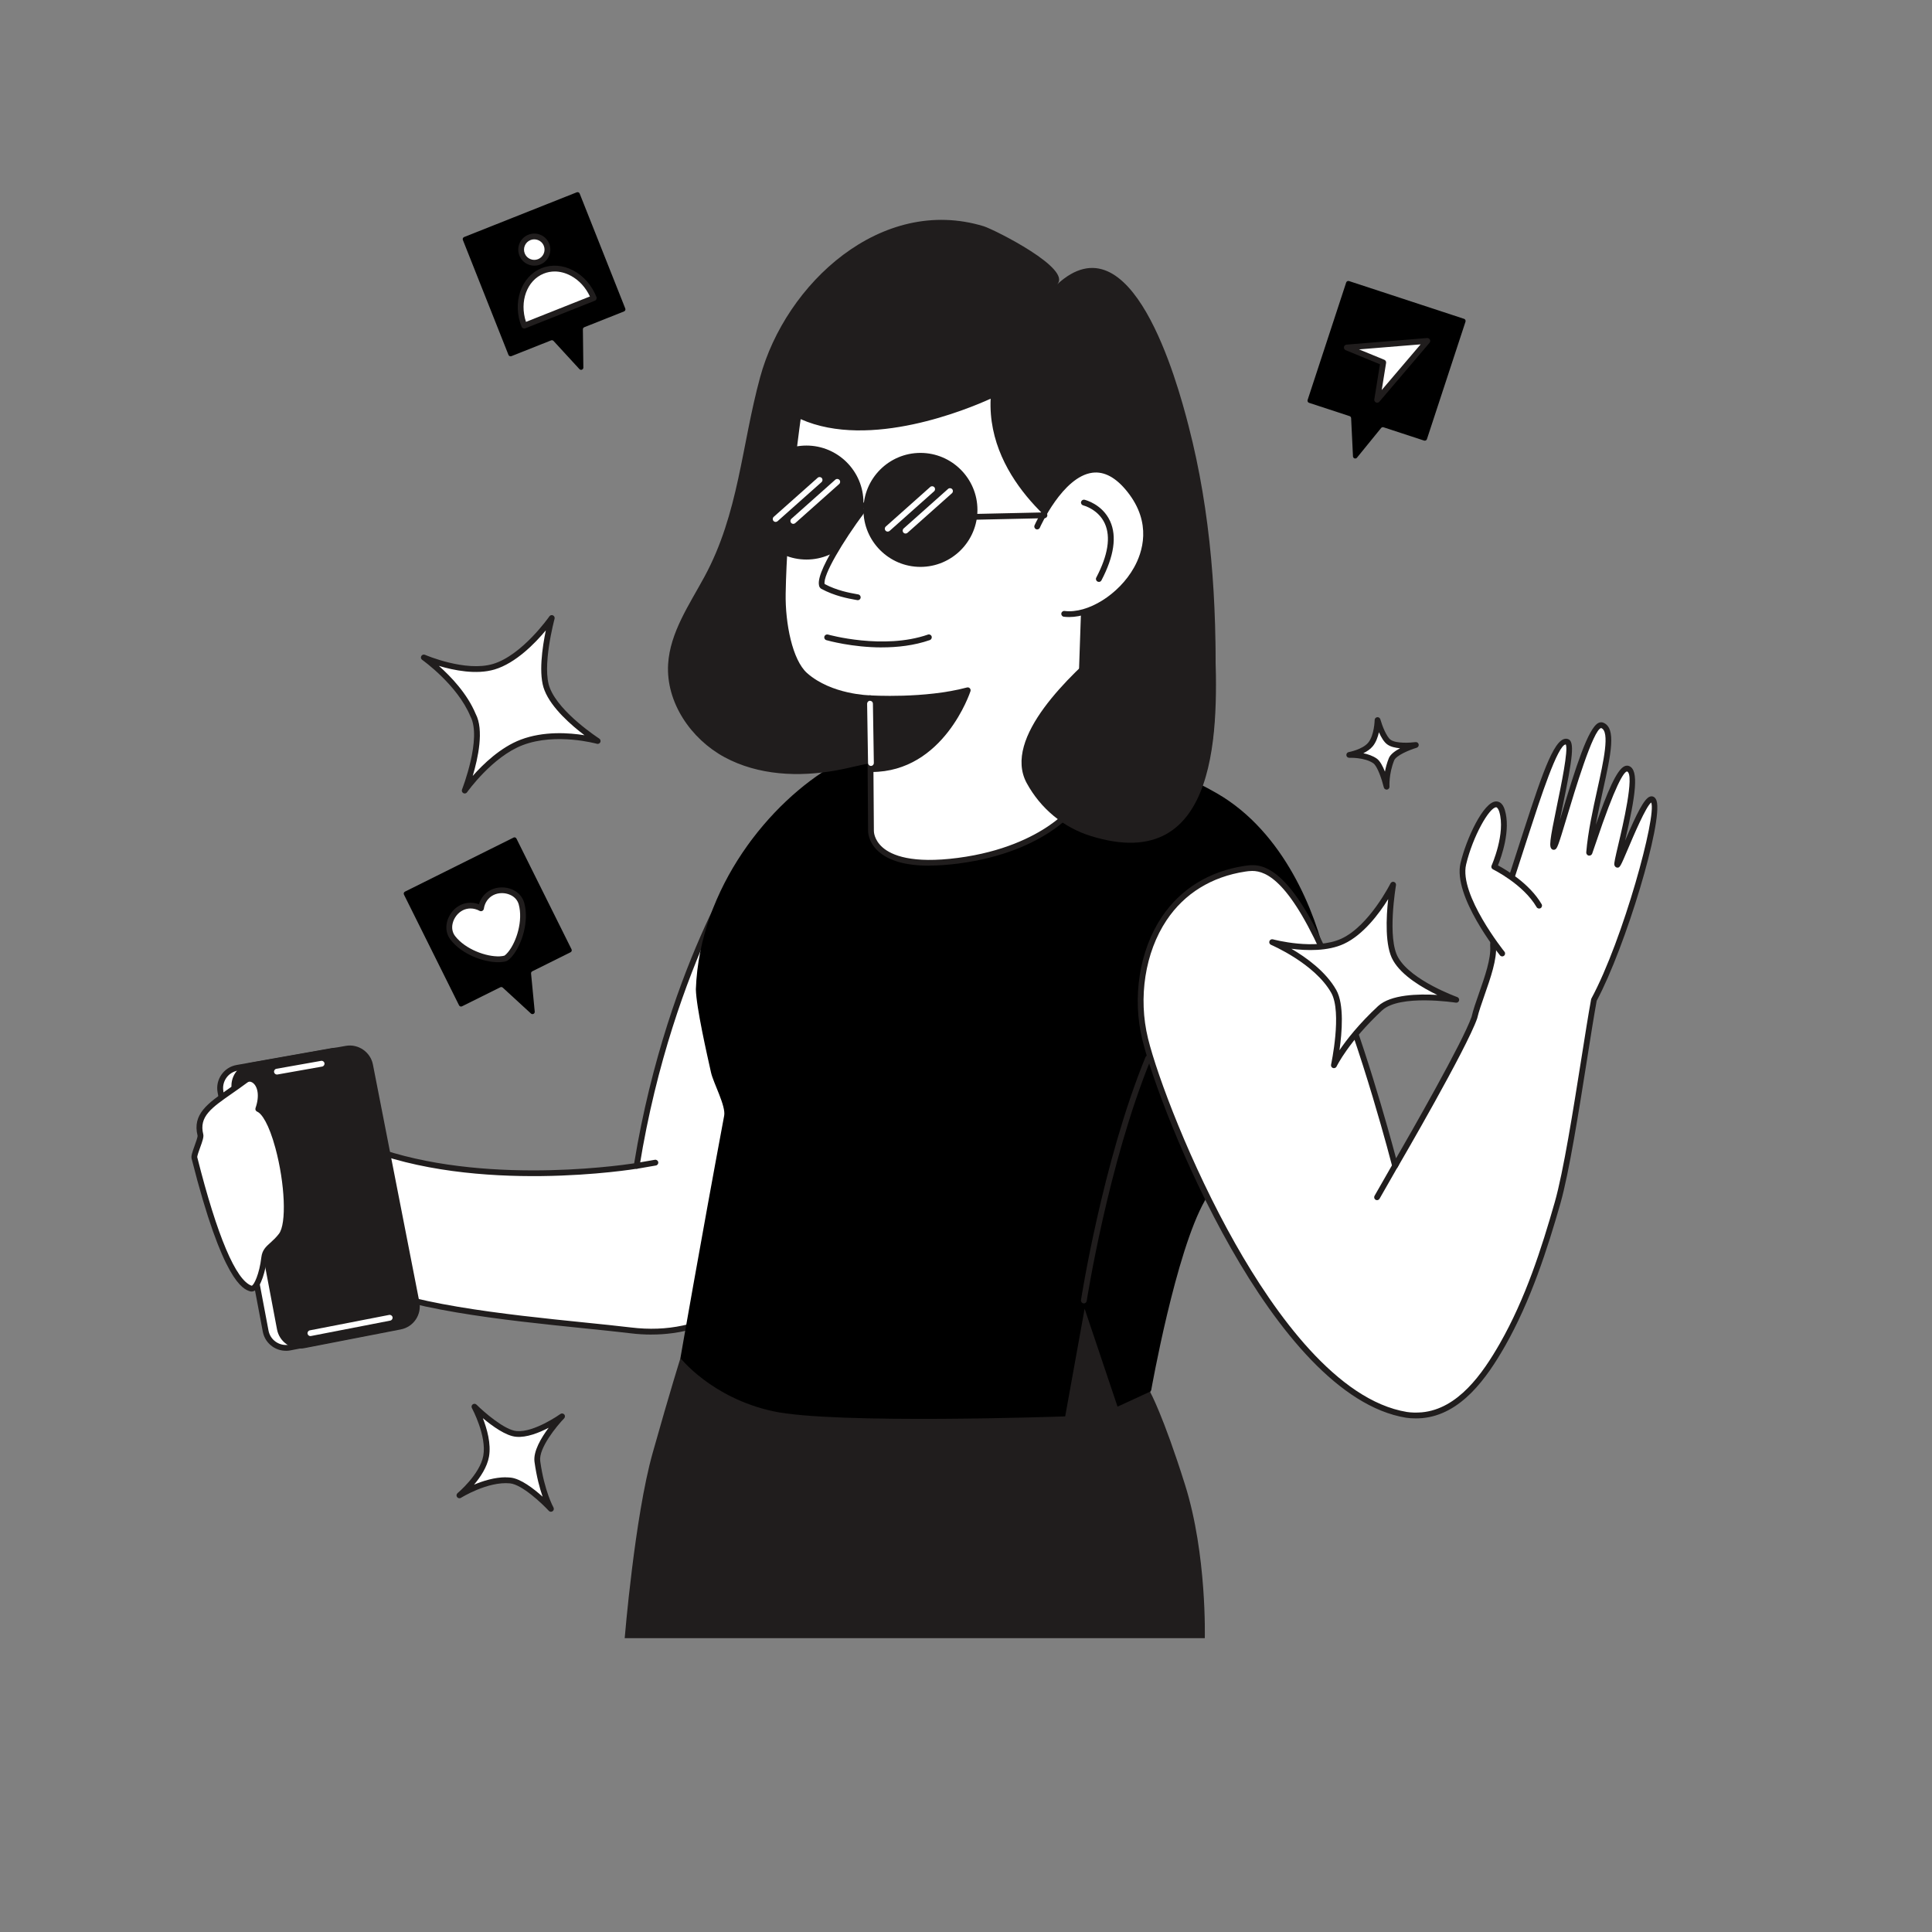 <?xml version="1.0" encoding="UTF-8"?> <svg xmlns="http://www.w3.org/2000/svg" transform="scale(1)" id="xEdG1TRFQt" data-name="0764_Influencer 1" viewBox="0 0 500 500" class="pbimage_pbimage__wrapper__image__0LEis false"><rect x="0" y="0" width="500" height="500" fill="#808080" stroke="none"/><title>Influencer 1</title><defs><style> .cls-1{fill:#201d1d;} .cls-1, .cls-2, .cls-3{stroke-width:0px;} .cls-2{fill:#68e1fd;} .cls-3{fill:#fff;} .cls-3{fill:#FFFFFF;} .cls-2{fill:#000000;} .cls-1{fill:#201D1D;}</style></defs><g id="Character"><g><path class="cls-3" d="M194.97,218.11s-21.68,30.97-30.19,83.61c0,0-41.03,6.97-71.23-5.42-8.17-3.35-21.11,22.88-1.55,34.84,13.94,8.52,51.87,10.84,71.23,13.16s33.29-7.74,55.74-29.42c22.45-21.68-24-96.77-24-96.77Z"></path><path class="cls-1" d="M168.62,345.39c-1.79,0-3.62-.11-5.49-.34-3.48-.42-7.62-.84-12.01-1.29-20.24-2.07-47.95-4.9-59.52-11.98-12-7.33-12.57-20.33-8.02-29.31,2.78-5.48,6.89-8.24,10.25-6.86,27.81,11.41,65.41,6.2,70.29,5.46,4.43-27.02,12.36-48.18,18.26-61.2,6.44-14.22,11.92-22.11,11.97-22.19.14-.21.39-.33.64-.32.25,0,.48.14.62.35.12.19,11.75,19.07,20.48,40.37,11.81,28.82,12.96,48.12,3.41,57.34-9.49,9.16-19.59,18.39-29.18,23.82-7.36,4.17-14.23,6.14-21.68,6.14ZM92.06,296.77c-2.35,0-5.13,2.42-7.13,6.38-4.25,8.38-3.72,20.52,7.46,27.35,11.28,6.89,38.8,9.71,58.89,11.76,4.39.45,8.54.87,12.03,1.29,18.93,2.27,32.31-7.18,55.13-29.21,20.38-19.68-18.14-85.87-23.51-94.84-1.62,2.49-6.11,9.74-11.21,21.02-5.89,13.02-13.83,34.22-18.21,61.31-.05.32-.3.57-.61.62-.41.07-41.59,6.86-71.64-5.46-.38-.16-.79-.23-1.21-.23Z"></path></g><g><g><path class="cls-3" d="M57.06,282.59l11.69,61.9c.55,2.9,3.35,4.81,6.25,4.24l24.9-4.84c2.89-.56,4.78-3.36,4.21-6.25l-12.02-61.43c-.56-2.85-3.3-4.73-6.16-4.22l-24.57,4.36c-2.92.52-4.85,3.32-4.3,6.24Z"></path><path class="cls-1" d="M73.97,349.58c-1.2,0-2.38-.36-3.4-1.05-1.35-.92-2.26-2.3-2.56-3.9l-11.69-61.9h0c-.3-1.61.04-3.23.97-4.58.93-1.35,2.33-2.25,3.94-2.53l24.57-4.36c3.24-.58,6.4,1.58,7.03,4.82l12.01,61.43c.31,1.6-.02,3.22-.92,4.56-.91,1.35-2.29,2.26-3.88,2.57l-24.9,4.84c-.39.08-.78.11-1.17.11ZM57.8,282.45l11.69,61.9c.23,1.21.91,2.25,1.93,2.94,1.02.69,2.24.94,3.45.71l24.9-4.84c1.2-.23,2.24-.92,2.92-1.94.68-1.02.93-2.24.7-3.44l-12.01-61.43c-.48-2.44-2.85-4.06-5.29-3.63l-24.57,4.36c-1.21.22-2.27.89-2.97,1.91s-.96,2.24-.73,3.45h0Z"></path></g><g><path class="cls-1" d="M60.73,281.99l11.69,61.9c.55,2.9,3.35,4.81,6.25,4.24l24.9-4.84c2.89-.56,4.78-3.36,4.21-6.25l-12.02-61.43c-.56-2.85-3.3-4.73-6.16-4.22l-24.57,4.36c-2.92.52-4.85,3.32-4.3,6.24Z"></path><path class="cls-1" d="M77.65,348.99c-1.2,0-2.38-.36-3.4-1.05-1.35-.92-2.26-2.3-2.56-3.9l-11.69-61.9h0c-.3-1.61.04-3.24.97-4.58.93-1.35,2.33-2.25,3.94-2.53l24.57-4.36c3.24-.58,6.4,1.59,7.03,4.82l12.02,61.43c.31,1.6-.02,3.22-.92,4.56-.91,1.35-2.29,2.26-3.88,2.57l-24.9,4.84c-.39.08-.78.11-1.17.11ZM61.47,281.85l11.69,61.9c.23,1.21.91,2.25,1.93,2.94,1.02.69,2.24.94,3.44.71l24.9-4.84c1.2-.23,2.24-.92,2.92-1.94.68-1.02.93-2.24.7-3.44l-12.02-61.43c-.48-2.44-2.84-4.06-5.29-3.63l-24.57,4.36c-1.21.22-2.27.89-2.97,1.91-.7,1.01-.96,2.24-.73,3.45h0Z"></path></g></g><g id="Character-2" data-name="Character"><path class="cls-2" d="M266.66,375.66c-13.99-.48-57,5.02-78.92-1.94-13.26-4.21-11.63-22.36-11.63-22.36,0,0,5.3-30.5,11.3-62.6.5-2.5-2.8-8.5-3.4-11.2-1-4.5-3.82-16.84-3.92-21.54.94-26.29,19.27-48.58,35.78-58.04,27.52-15.76,73.68-7.33,99.1,7.35,17.42,10.06,25.47,30.87,28.24,43.22,4.44,19.65-17.06,37.18-31.34,62.07-7.6,13.24-13.94,49.16-13.94,49.16,0,0-8.82,16.65-31.27,15.87Z"></path><path class="cls-1" d="M176.11,351.46s-2.56,8.07-7.21,24.59c-4.65,16.52-7.23,47.91-7.23,47.91h150.13s.58-21.59-5.1-39.66-9.08-24.13-9.08-24.13l-8.4,3.87-8.52-25.35-5.03,27.87s-59.81,2.13-75.68-1.35-23.89-13.75-23.89-13.75Z"></path><path class="cls-1" d="M220.31,198.56c6.3-1.4,12.4-2.9,19.1-1.6,10,2,19,7.1,29.2,8.7,10.9,1.8,22.7,1.1,33.7.8,3.2-.1,0,4.2,2.7,2.4,9.4-6.5,9.2-19.8,9.5-29.8.5-23.1-1.1-46.4-6.9-68.8-3-11.7-14.8-54.5-34.1-36.6,4.3-4-16.1-14.2-18.9-15.1-26.5-8.1-51.3,14.8-57.9,39.1-4.8,17.6-5.5,35.2-14.4,51.6-3.9,7.2-8.9,14.4-9.4,22.6-.6,9.9,5.9,19.4,14.6,24.1s19.2,5.2,29,3.4c1.2-.2,2.5-.5,3.8-.8h0Z"></path><g><path class="cls-3" d="M206.61,107.36s-3.66,25.04-4.03,46.25c-.13,7.98,1.83,17.64,5.8,21.15,6.62,5.85,16.77,5.94,16.77,5.94l.25,34.37s-.31,10.7,22.59,7.7c22.9-3,30.81-14.8,30.81-14.8l2.3-67.1s-26-14.8-23.9-38.9c0,0-30.8,15.1-50.6,5.4h0Z"></path><path class="cls-1" d="M240.5,224.04c-6.03,0-10.45-1.24-13.19-3.72-2.7-2.44-2.65-5.17-2.65-5.29l-.24-33.62c-2.51-.14-10.74-.98-16.53-6.1-4.35-3.84-6.19-13.95-6.06-21.72.37-21.02,4-46.1,4.03-46.35.04-.24.18-.44.39-.56.21-.11.46-.12.68,0,10.02,4.91,23.03,3.19,32.18.89,9.99-2.51,17.68-6.25,17.76-6.29.24-.12.53-.1.75.05.22.15.35.41.32.68-2.03,23.33,23.27,38.04,23.52,38.18.24.14.39.4.38.68l-2.3,67.1c0,.14-.05.28-.13.39-.33.49-8.36,12.11-31.34,15.12-2.76.36-5.3.54-7.6.54ZM207.21,108.47c-.68,4.87-3.56,26.61-3.88,45.16-.13,7.67,1.74,17.2,5.55,20.57,6.33,5.59,16.19,5.75,16.29,5.75.41,0,.74.34.74.74l.25,34.37c0,.11,0,2.23,2.2,4.2,2.38,2.12,7.69,4.31,19.54,2.76,11.63-1.52,19.25-5.38,23.59-8.35,4.06-2.77,6.09-5.3,6.58-5.96l2.28-66.43c-3.22-1.98-25-16.18-23.97-38.1-5.8,2.64-31.25,13.27-49.17,5.29Z"></path></g><g><path class="cls-3" d="M268.41,136.26s11.2-25.4,23.9-9.5c12.7,15.9-5.7,33.5-16.9,32.1"></path><path class="cls-1" d="M276.68,159.69c-.46,0-.92-.03-1.36-.08-.41-.05-.7-.43-.65-.84.05-.41.43-.71.84-.65,6.01.75,14.08-4.29,17.97-11.24,2.15-3.83,4.78-11.48-1.75-19.65-2.91-3.65-5.95-5.29-9.02-4.89-7.68,1-13.55,14.09-13.6,14.23-.17.38-.61.55-.99.38-.38-.17-.55-.61-.38-.99.25-.57,6.27-14,14.78-15.11,3.62-.47,7.13,1.36,10.39,5.44,7.07,8.85,4.21,17.15,1.88,21.32-3.88,6.93-11.74,12.08-18.1,12.08Z"></path></g><g><path class="cls-1" d="M225.16,180.69s14.09.94,25.29-2.06c0,0-6.53,20.49-25.03,20.39l-.26-18.32Z"></path><path class="cls-1" d="M225.55,199.77s-.09,0-.14,0c-.41,0-.74-.33-.75-.74l-.26-18.32c0-.21.08-.41.23-.55.15-.14.36-.22.57-.2.14.01,14.1.89,25.05-2.04.27-.07.55,0,.74.21.19.2.25.48.17.75-.07.21-6.89,20.91-25.61,20.91ZM225.92,181.48l.24,16.77c14.53-.38,21.31-14.19,23.09-18.55-9.37,2.2-20.3,1.92-23.32,1.78Z"></path></g><path class="cls-1" d="M314.41,165.96c.9,21.4,1.7,60.9-32.1,50.4-7.1-2.2-13-7.1-16.6-13.7-6.4-11.8,11.7-28.3,20.2-35.7"></path><g><circle class="cls-1" cx="208.71" cy="130.06" r="14"></circle><path class="cls-1" d="M208.71,144.81c-8.13,0-14.75-6.62-14.75-14.75s6.62-14.75,14.75-14.75,14.75,6.62,14.75,14.75-6.62,14.75-14.75,14.75ZM208.71,116.81c-7.31,0-13.25,5.94-13.25,13.25s5.94,13.25,13.25,13.25,13.25-5.94,13.25-13.25-5.94-13.25-13.25-13.25Z"></path></g><g><circle class="cls-1" cx="238.21" cy="131.96" r="14"></circle><path class="cls-1" d="M238.21,146.71c-8.13,0-14.75-6.62-14.75-14.75s6.62-14.75,14.75-14.75,14.75,6.62,14.75,14.75-6.62,14.75-14.75,14.75ZM238.21,118.71c-7.31,0-13.25,5.94-13.25,13.25s5.94,13.25,13.25,13.25,13.25-5.94,13.25-13.25-5.94-13.25-13.25-13.25Z"></path></g><g><path class="cls-3" d="M252.21,133.76h0l18.1-.4"></path><path class="cls-1" d="M252.21,134.51c-.41,0-.74-.33-.75-.73,0-.41.32-.76.73-.77l18.1-.4h.02c.41,0,.74.33.75.73,0,.41-.32.76-.73.77l-18.1.4h-.02Z"></path></g><g><path class="cls-3" d="M361.03,301.73s17.81-30.58,20.52-38.32c1.2-5.2,5.26-13.44,4.86-18.64-.2-2.6,4.16-15.74,8.3-28.49,4.15-12.78,8.08-25.16,10.84-24.29,2.52.77-4.68,26.29-3.48,27.19.86.53,8.81-32.9,12.58-31.45,4.69,1.8-2.27,19.21-3.4,32.93,0,.05.07.06.08.02,1.3-3.55,7.17-22.76,9.99-21.72,3.68,1.35-3.02,23.24-2.81,24.77.19,1.34,6.96-17.91,9.1-16.84,3.1,1.55-6.97,36.77-15.1,51.87-2.2,11.9-6.11,40.9-9.41,52.5-3.6,12.6-7.8,25.4-14.3,36.8-4.4,7.7-11,17.3-20.8,18.2-1.3.1-2.7.1-4-.1-34.2-5.6-63.18-79.14-67.62-97.21-4.13-16.77,2.26-40.56,25.81-44.13,3.8-.58,10.84-1.03,21.94,25.03,9.13,21.44,16.9,51.87,16.9,51.87Z"></path><path class="cls-1" d="M366.35,367.08c-.88,0-1.7-.06-2.46-.17-34.52-5.65-63.53-78.66-68.24-97.77-2.7-10.97-.78-23.16,5.01-31.81,4.87-7.27,12.27-11.85,21.42-13.24,3.62-.55,11.17-1.69,22.74,25.48,7.79,18.3,14.67,43.4,16.48,50.21,3.67-6.35,17.24-30.04,19.54-36.62.4-1.76,1.16-3.94,1.97-6.24,1.45-4.15,3.1-8.86,2.85-12.1-.18-2.37,2.66-11.32,7.36-25.79l1.32-4.07c5.13-15.82,8.2-24.71,11.43-23.7,1.82.56,1.28,4.68-1.4,17.61-.23,1.1-.47,2.27-.7,3.42.14-.47.29-.96.43-1.43,3.66-12.23,6.91-22.45,9.57-23.76.52-.26.96-.18,1.23-.08,3.51,1.35,2,8.18-.08,17.62-.62,2.82-1.29,5.84-1.84,8.85,2.98-8.53,5.41-14.22,7.4-15.17.51-.24.93-.18,1.19-.08,2.67.98,1.75,7.55-1,19.33,3.05-7.13,4.93-10.86,6.4-11.4.42-.15.76-.06.97.04.36.18.62.53.78,1.03,1.71,5.4-7.98,37.73-15.5,51.77-.69,3.77-1.54,9.11-2.51,15.28-2.06,13.02-4.62,29.22-6.88,37.17-3.33,11.66-7.65,25.17-14.37,36.97-4.67,8.16-11.31,17.65-21.38,18.58-.6.05-1.17.07-1.72.07ZM324.06,225.4c-.67,0-1.26.09-1.76.16-8.72,1.32-15.77,5.67-20.39,12.59-5.56,8.31-7.4,20.05-4.8,30.62,2.38,9.69,10.97,32.56,22.58,53.09,10.32,18.24,26.41,40.61,44.44,43.56,1.11.17,2.4.2,3.82.09,9.37-.86,15.72-9.98,20.21-17.82,6.63-11.62,10.76-24.48,14.23-36.63,2.24-7.87,4.79-24.02,6.85-37,.99-6.25,1.84-11.65,2.54-15.44.01-.08.04-.15.08-.22,8.21-15.25,16.95-47.32,15.47-50.72-1.37,1.06-4.57,8.6-5.97,11.91-2.02,4.76-2.14,5.04-2.89,4.94-.33-.04-.63-.37-.68-.71-.07-.52.2-1.73,1.05-5.34,1.06-4.47,4.28-18.09,2.24-18.83-.86.11-3.01,3.42-8.1,18.58-.4,1.2-.72,2.14-.93,2.7-.13.35-.55.58-.91.5-.37-.08-.65-.46-.62-.84.43-5.26,1.72-11.11,2.86-16.27,1.63-7.38,3.32-15.01,1.01-15.9-2.05.23-6.97,16.68-8.83,22.87-2.36,7.86-2.57,8.36-3.18,8.59-.22.08-.5.06-.7-.07-.83-.62-.67-1.98,1.24-11.24,1.12-5.43,2.99-14.45,2.31-15.9,0,0-.01,0-.02,0-2.05,0-6.65,14.19-9.43,22.75l-1.32,4.07c-3.67,11.29-7.47,22.96-7.29,25.21.27,3.56-1.43,8.42-2.93,12.71-.79,2.26-1.54,4.4-1.95,6.16-2.72,7.8-19.87,37.28-20.6,38.53-.15.26-.45.41-.75.37-.3-.04-.55-.26-.62-.56-.08-.3-7.86-30.62-16.87-51.76-9.4-22.08-15.69-24.75-19.38-24.75ZM405.32,192.7s0,0,0,0h0Z"></path></g><g><path class="cls-3" d="M388.77,246.76s-12.03-14.93-10.06-23.23c1.97-8.29,8.19-19.67,10.01-13.72,1.83,5.96-2.01,14.49-2.01,14.49,0,0,8,3.87,11.61,10.06"></path><path class="cls-1" d="M388.77,247.51c-.22,0-.44-.1-.58-.28-.5-.62-12.24-15.32-10.21-23.87,1.49-6.28,5.92-15.85,9.19-15.95.75,0,1.71.34,2.27,2.19,1.61,5.25-.9,12.2-1.77,14.36,2,1.07,8.17,4.68,11.3,10.04.21.36.09.82-.27,1.03-.36.21-.82.09-1.03-.27-3.45-5.92-11.21-9.73-11.29-9.77-.37-.18-.52-.61-.36-.98.04-.08,3.7-8.35,1.98-13.96-.11-.34-.43-1.11-.79-1.13-1.8.06-6.05,7.53-7.78,14.8-1.86,7.84,9.8,22.44,9.92,22.58.26.32.21.79-.11,1.05-.14.11-.3.17-.47.17Z"></path></g></g><g><path class="cls-3" d="M214.06,164.95s14.45,4.13,26.32,0"></path><path class="cls-1" d="M228.24,167.55c-7.68,0-13.99-1.77-14.38-1.88-.4-.11-.63-.53-.51-.93.11-.4.53-.63.93-.52.14.04,14.37,4.01,25.87.01.39-.14.82.07.95.46.14.39-.07.82-.46.96-4.08,1.42-8.42,1.89-12.39,1.89Z"></path></g><g><path class="cls-3" d="M51.87,293.73c-1.55-6.19,4.09-8.49,11.74-14.19,1.85-1.38,5.29,1.55,3.23,7.48,5.16,2.06,9.83,27.76,5.94,32.77-2.19,2.82-4.09,3.13-4.39,5.68-.52,4.39-2.1,8.46-3.48,8-2.25-.75-7.15-4.31-14.58-33.81-.24-.95,1.8-4.94,1.55-5.94Z"></path><path class="cls-1" d="M65.12,334.25c-.18,0-.33-.03-.46-.07-1.73-.58-7.01-2.34-15.07-34.33-.17-.66.17-1.65.78-3.35.3-.84.81-2.23.76-2.6-1.38-5.55,2.58-8.32,8.07-12.15,1.26-.88,2.56-1.78,3.95-2.82.92-.69,2.13-.65,3.15.11,1.43,1.05,2.61,3.65,1.42,7.62,2.39,1.66,4.13,6.91,4.98,10.06,2.35,8.69,3.27,20.16.64,23.53-.87,1.12-1.71,1.88-2.38,2.48-1.06.95-1.7,1.52-1.85,2.82-.39,3.35-1.55,7.42-3.14,8.43-.32.2-.61.27-.87.27ZM52.6,293.54c.17.69-.19,1.77-.81,3.46-.31.85-.78,2.15-.74,2.49,5.14,20.39,10.01,31.9,14.09,33.26.57-.11,1.99-3,2.5-7.38.22-1.86,1.2-2.74,2.34-3.76.66-.6,1.41-1.27,2.2-2.29,2.02-2.6,1.59-12.98-.91-22.22-1.68-6.21-3.54-8.93-4.71-9.4-.37-.15-.56-.56-.43-.94,1.15-3.31.48-5.66-.7-6.52-.23-.17-.82-.52-1.37-.11-1.41,1.05-2.78,2.01-3.99,2.85-5.37,3.74-8.61,6-7.47,10.56h0ZM51.14,293.91h0ZM51.14,293.9h0Z"></path></g><path class="cls-3" d="M71.67,278.09c-.36,0-.67-.26-.74-.62-.07-.41.2-.8.61-.87l11.56-2.05c.41-.07.8.2.87.61.07.41-.2.8-.61.87l-11.56,2.05s-.09.01-.13.01Z" fill="#FFFFFF"></path><path class="cls-3" d="M80.34,345.78c-.35,0-.67-.25-.74-.61-.08-.41.19-.8.59-.88l20.52-3.99c.4-.08.8.19.88.59.08.41-.19.8-.59.88l-20.52,3.99s-.1.01-.14.01Z" fill="#FFFFFF"></path><path class="cls-1" d="M280.51,337.31s-.08,0-.12,0c-.41-.06-.69-.45-.63-.86.05-.35,5.56-35.63,16.69-62.88.16-.38.59-.57.98-.41.38.16.57.59.41.98-11.06,27.08-16.54,62.19-16.6,62.54-.06.37-.38.64-.74.64Z" fill="#201D1D"></path><path class="cls-3" d="M200.74,135.07c-.21,0-.41-.08-.56-.25-.28-.31-.25-.78.06-1.06l11.37-10.11c.31-.28.78-.25,1.06.06.28.31.25.78-.06,1.06l-11.37,10.11c-.14.13-.32.19-.5.19Z" fill="#FFFFFF"></path><path class="cls-3" d="M205.31,135.57c-.21,0-.41-.08-.56-.25-.28-.31-.25-.78.06-1.06l11.37-10.12c.31-.28.78-.25,1.06.06.28.31.25.78-.06,1.06l-11.37,10.12c-.14.13-.32.19-.5.19Z" fill="#FFFFFF"></path><path class="cls-3" d="M229.74,137.58c-.21,0-.41-.08-.56-.25-.28-.31-.25-.78.06-1.06l11.5-10.24c.31-.28.78-.25,1.06.06.28.31.25.78-.06,1.06l-11.5,10.24c-.14.13-.32.19-.5.19Z" fill="#FFFFFF"></path><path class="cls-3" d="M234.36,138.08c-.21,0-.41-.08-.56-.25-.28-.31-.25-.78.06-1.06l11.5-10.24c.31-.28.78-.25,1.06.06.28.31.25.78-.06,1.06l-11.5,10.24c-.14.13-.32.19-.5.19Z" fill="#FFFFFF"></path><g><path class="cls-3" d="M280.51,130.06s12.65,3.04,3.87,19.78"></path><path class="cls-1" d="M284.38,150.59c-.12,0-.24-.03-.35-.09-.37-.19-.51-.65-.32-1.01,3.05-5.81,3.79-10.52,2.22-13.99-1.69-3.73-5.56-4.7-5.6-4.71-.4-.1-.65-.5-.55-.9.1-.4.5-.65.91-.55.19.04,4.62,1.16,6.61,5.55,1.78,3.91,1.02,9.06-2.25,15.31-.13.26-.39.4-.67.4Z"></path></g><path class="cls-3" d="M225.4,198.22c-.41,0-.74-.33-.75-.74l-.24-15.36c0-.41.32-.76.74-.76.43.02.75.32.76.74l.24,15.36c0,.41-.32.76-.74.76h-.01Z" fill="#FFFFFF"></path><path class="cls-1" d="M224.21,131.57h-1.11c-.41,0-.75-.34-.75-.75s.34-.75.75-.75h1.11c.41,0,.75.34.75.75s-.34.75-.75.75Z" fill="#201D1D"></path><g><path class="cls-3" d="M222,154.57c-1.59-.3-5.4-.86-9.1-2.86-.1-.1-.2-.2-.2-.4-.7-2.9,6-13.2,10.4-19.1"></path><path class="cls-1" d="M222,155.32s-.09,0-.14-.01l-.46-.08c-1.88-.34-5.38-.97-8.86-2.85-.06-.03-.12-.08-.17-.13-.13-.13-.38-.38-.42-.83-.86-4.3,10.08-19.02,10.54-19.65.25-.33.72-.4,1.05-.15.33.25.4.72.15,1.05-5.47,7.33-10.81,16.25-10.27,18.48,0,0,0,0,0,0,3.21,1.7,6.47,2.28,8.24,2.6l.47.09c.41.08.67.47.6.88-.07.36-.38.61-.74.61Z"></path></g><g><line class="cls-3" x1="356.38" y1="309.85" x2="361.32" y2="301.23"></line><path class="cls-1" d="M356.38,310.6c-.13,0-.25-.03-.37-.1-.36-.21-.48-.66-.28-1.02l4.93-8.63c.21-.36.66-.49,1.02-.28.36.21.48.66.28,1.02l-4.93,8.63c-.14.24-.39.38-.65.38Z"></path></g><g><line class="cls-3" x1="169.61" y1="300.89" x2="164.77" y2="301.73"></line><path class="cls-1" d="M164.77,302.48c-.36,0-.67-.26-.74-.62-.07-.41.2-.8.61-.87l4.84-.84c.4-.07.8.2.87.61.07.41-.2.8-.61.87l-4.84.84s-.09.01-.13.01Z"></path></g></g><g id="Bling"><g><path class="cls-3" d="M125.81,376.86c-.92,5.16-6.92,10.14-6.92,10.14,0,0,7.08-4.45,13.15-3.86,4.11.4,10.53,7.35,10.53,7.35,0,0-2.4-4.2-3.51-12.26-.61-4.44,6.4-11.68,6.4-11.68,0,0-6.99,4.99-11.8,4.55-4.09-.29-10.88-7.05-10.88-7.05,0,0,4,7.34,3.03,12.81Z"></path><path class="cls-1" d="M142.58,391.24c-.2,0-.4-.08-.55-.24-1.73-1.87-6.92-6.81-10.05-7.11-5.76-.56-12.61,3.7-12.68,3.75-.33.21-.77.12-1.01-.2-.23-.32-.18-.76.13-1.02.06-.05,5.8-4.87,6.66-9.69h0c.91-5.15-2.91-12.25-2.95-12.32-.18-.33-.09-.74.21-.96.3-.22.71-.2.98.07,1.83,1.83,7.28,6.61,10.4,6.84,4.52.41,11.25-4.37,11.31-4.42.31-.22.75-.17,1,.12s.24.73-.03,1.01c-1.88,1.94-6.65,7.72-6.19,11.06,1.07,7.79,3.4,11.95,3.42,11.99.19.33.1.75-.21.98-.13.1-.29.14-.44.14ZM130.9,382.34c.41,0,.82.02,1.22.06,2.62.25,5.99,2.86,8.31,4.94-.73-2.09-1.56-5.1-2.1-9.01-.37-2.71,1.73-6.23,3.66-8.82-2.48,1.29-5.73,2.58-8.39,2.33-2.64-.19-6.21-2.78-8.64-4.82,1.06,2.72,2.18,6.62,1.59,9.96h0c-.48,2.7-2.22,5.3-3.87,7.25,2.31-.97,5.3-1.91,8.22-1.91ZM125.81,376.86h0,0Z"></path></g><g><path class="cls-3" d="M347.49,243.59c-7.08,3.29-18.27.23-18.27.23,0,0,11.47,4.83,15.94,12.74,3.03,5.35.04,19.12.04,19.12,0,0,3.07-6.51,11.94-14.75,4.89-4.54,19.71-2.19,19.71-2.19,0,0-12.05-4.26-15.64-10.5-3.14-5.24-.7-19.29-.7-19.29,0,0-5.53,11.15-13.03,14.64Z"></path><path class="cls-1" d="M345.21,276.44c-.08,0-.16-.01-.24-.04-.36-.12-.57-.5-.49-.87.03-.14,2.89-13.55.04-18.59-4.29-7.59-15.47-12.37-15.58-12.42-.36-.15-.55-.56-.42-.94.13-.37.53-.58.91-.48.11.03,11.01,2.95,17.75-.19,7.18-3.34,12.62-14.18,12.68-14.29.17-.33.55-.5.91-.38.35.12.57.47.51.84-.02.14-2.36,13.84.6,18.78,3.41,5.94,15.13,10.13,15.25,10.18.37.13.57.52.48.89-.09.38-.46.62-.84.56-.15-.02-14.52-2.24-19.08,1.99-8.64,8.03-11.75,14.46-11.78,14.52-.13.27-.39.43-.68.43ZM334.21,245.54c3.78,2.21,8.9,5.86,11.61,10.66,2.1,3.71,1.49,11.03.83,15.61,1.84-2.73,5.01-6.8,9.99-11.43,3.26-3.03,10.43-3.19,15.33-2.89-3.89-1.87-9.16-4.97-11.4-8.87-2.21-3.69-1.82-11.28-1.31-15.93-2.28,3.65-6.39,9.23-11.45,11.58h0c-4.18,1.94-9.64,1.78-13.6,1.27ZM347.49,243.59h0,0Z"></path></g><g><path class="cls-3" d="M127.79,172.55c-7.48,2.24-18.11-2.4-18.11-2.4,0,0,9.24,6.47,12.72,14.89,3.22,6.02-2.14,19.56-2.14,19.56,0,0,6.55-9.35,14.77-12.47,8.95-3.4,19.64-.36,19.64-.36,0,0-10.38-6.65-13.03-13.34-2.36-5.63,1.15-18.49,1.15-18.49,0,0-7.07,10.24-15,12.61Z"></path><path class="cls-1" d="M120.27,205.35c-.12,0-.24-.03-.36-.09-.33-.18-.48-.58-.34-.94.05-.13,5.19-13.28,2.17-18.93-3.39-8.18-12.4-14.56-12.49-14.63-.32-.22-.41-.65-.22-.98.19-.33.6-.47.95-.32.1.05,10.47,4.5,17.6,2.37,7.58-2.27,14.53-12.22,14.6-12.32.21-.3.6-.41.93-.25.33.15.5.52.41.88-.03.13-3.41,12.67-1.18,18,2.54,6.4,12.64,12.93,12.74,13,.31.2.43.6.28.94-.15.34-.53.51-.89.41-.11-.03-10.56-2.93-19.17.34-7.9,3-14.35,12.11-14.42,12.2-.14.21-.38.32-.61.32ZM113.59,172.34c3.06,2.71,7.33,7.16,9.51,12.41,2.21,4.14.61,11.48-.76,16.06,2.7-3.06,7.21-7.41,12.42-9.39,5.95-2.26,12.55-1.78,16.51-1.14-3.34-2.53-8.52-7-10.33-11.58-1.67-4.01-.57-11.29.32-15.57-2.73,3.28-7.75,8.48-13.27,10.13h0c-4.72,1.41-10.54.23-14.41-.93ZM127.79,172.55h0,0Z"></path></g><g><path class="cls-3" d="M354.69,192.66c-1.67,2.02-5.5,2.71-5.5,2.71,0,0,4.17-.19,6.67,1.56,1.69,1.18,3.01,6.67,3.01,6.67,0,0-.25-3.31,1.25-7.08.82-2.08,6.31-3.72,6.31-3.72,0,0-4.92.67-6.91-.71-1.71-1.13-3-5.74-3-5.74,0,0-.06,4.17-1.83,6.31Z"></path><path class="cls-1" d="M358.86,204.35c-.34,0-.65-.23-.73-.57-.49-2.02-1.65-5.49-2.71-6.24-2.26-1.58-6.17-1.42-6.2-1.42-.43,0-.74-.27-.78-.66-.04-.39.22-.75.61-.82.04,0,3.58-.67,5.05-2.45h0c1.58-1.91,1.66-5.81,1.66-5.85,0-.37.29-.68.65-.73.36-.05.72.18.82.54.47,1.68,1.62,4.61,2.69,5.32,1.44,1,5.1.76,6.4.59.39-.06.75.2.83.58.08.38-.14.76-.52.88-1.99.6-5.33,2.01-5.83,3.28-1.42,3.57-1.2,6.72-1.2,6.75.03.39-.25.74-.63.8-.04,0-.08,0-.12,0ZM352.84,194.94c1.17.24,2.43.66,3.45,1.37.85.59,1.58,1.99,2.13,3.39.2-1.05.51-2.23,1-3.46.4-1.02,1.62-1.9,2.91-2.59-1.2-.11-2.41-.37-3.24-.95-.9-.6-1.66-1.92-2.22-3.19-.29,1.25-.77,2.62-1.6,3.62h0c-.63.77-1.53,1.36-2.43,1.8ZM354.69,192.66h0,0Z"></path></g></g><g id="Social_Media_Icon" data-name="Social Media Icon"><g><path class="cls-2" d="M149.26,49.77l-29.14,11.57c-.3.12-.45.46-.33.76l11.8,29.74c.12.3.46.45.76.33l10.27-4.08c.22-.09.48-.03.64.15l6.7,7.29c.36.39,1.02.13,1.01-.4l-.12-9.9c0-.24.14-.46.37-.55l10.27-4.08c.3-.12.45-.46.33-.76l-11.8-29.74c-.12-.3-.46-.45-.76-.33Z"></path><g><g><path class="cls-3" d="M153.67,77.14c-2.33-5.86-8.24-9.02-13.21-7.04-4.97,1.97-7.11,8.32-4.78,14.18l17.99-7.14Z"></path><path class="cls-1" d="M135.68,85.03c-.1,0-.2-.02-.3-.06-.18-.08-.33-.23-.4-.41-2.47-6.24-.14-13.04,5.2-15.16,2.61-1.04,5.53-.82,8.22.62,2.65,1.41,4.77,3.84,5.96,6.84.15.39-.04.82-.42.97l-17.99,7.14c-.09.04-.18.05-.28.05ZM143.56,70.26c-.96,0-1.92.18-2.82.54-4.38,1.74-6.36,7.24-4.62,12.5l16.55-6.57c-1.09-2.35-2.84-4.25-4.97-5.38-1.35-.72-2.77-1.09-4.15-1.09Z"></path></g><g><circle class="cls-3" cx="138.28" cy="64.59" r="3.4"></circle><path class="cls-1" d="M138.28,68.75c-.56,0-1.12-.11-1.65-.34-1.02-.44-1.81-1.25-2.21-2.28-.84-2.13.2-4.55,2.33-5.39,2.13-.84,4.55.2,5.39,2.33.84,2.13-.2,4.55-2.33,5.39-.5.2-1.01.29-1.53.29ZM138.27,61.94c-.33,0-.66.06-.98.19-1.36.54-2.03,2.09-1.49,3.45h0c.26.66.76,1.18,1.42,1.46.65.28,1.37.29,2.03.03,1.36-.54,2.03-2.09,1.49-3.45-.41-1.04-1.41-1.67-2.47-1.67Z"></path></g></g></g><g><path class="cls-2" d="M132.88,216.78l-28.07,13.97c-.29.14-.41.49-.26.78l14.25,28.64c.14.29.49.41.78.26l9.89-4.92c.22-.11.48-.07.65.09l7.29,6.7c.39.36,1.03.05.98-.49l-.95-9.86c-.02-.24.1-.47.32-.58l9.89-4.92c.29-.14.41-.49.26-.78l-14.25-28.64c-.14-.29-.49-.41-.78-.26Z"></path><g><path class="cls-3" d="M134.97,233.88c1.25,4.57-.69,10.32-2.92,13.03-.38.46-.77.83-1.15,1.09-.44.15-.97.23-1.56.26-3.51.15-9.26-1.78-12.16-5.53-2.02-2.62-.46-6.47,2.27-7.82,1.61-.8,3.47-.68,5.01.17.26-1.75,1.28-3.3,2.89-4.11,2.73-1.36,6.74-.29,7.61,2.91Z"></path><path class="cls-1" d="M128.94,249.02c-3.93,0-9.48-2.11-12.35-5.83-.97-1.26-1.3-2.86-.92-4.51.44-1.9,1.76-3.6,3.45-4.44,1.48-.74,3.23-.81,4.82-.22.5-1.63,1.6-2.98,3.08-3.71,1.69-.84,3.85-.87,5.62-.08,1.54.69,2.62,1.92,3.04,3.46h0c1.28,4.69-.55,10.65-3.06,13.7-.44.53-.88.94-1.31,1.23-.06.04-.12.07-.18.09-.49.17-1.09.27-1.76.3-.14,0-.29,0-.43,0ZM121.77,235.11c-.68,0-1.35.15-1.97.46-1.3.65-2.32,1.96-2.66,3.43-.28,1.2-.05,2.36.65,3.26,2.64,3.42,8.06,5.39,11.53,5.24.49-.02.91-.09,1.25-.19.29-.21.6-.51.91-.89,2.22-2.69,3.91-8.18,2.77-12.35h0c-.3-1.1-1.08-1.98-2.21-2.48-1.38-.62-3.04-.6-4.34.05-1.34.67-2.25,1.96-2.48,3.54-.04.24-.19.45-.41.56-.22.11-.48.1-.69-.01-.75-.41-1.56-.62-2.35-.62Z"></path></g></g><g><path class="cls-2" d="M378.92,82.52l-29.79-9.78c-.31-.1-.64.07-.74.37l-9.98,30.4c-.1.31.07.64.37.74l10.49,3.44c.23.08.39.28.4.53l.48,9.89c.03.53.7.75,1.03.34l6.25-7.68c.15-.19.4-.26.63-.19l10.49,3.44c.31.1.64-.07.74-.37l9.98-30.4c.1-.31-.07-.64-.37-.74Z"></path><g><polygon class="cls-3" points="369.4 88.23 356.41 103.47 357.97 93.8 348.56 89.94 369.4 88.23"></polygon><path class="cls-1" d="M356.41,104.22c-.11,0-.21-.02-.31-.07-.31-.14-.48-.47-.43-.8l1.46-9.08-8.86-3.64c-.32-.13-.51-.47-.46-.81.05-.34.33-.6.68-.63l20.84-1.71c.3-.02.59.14.73.41.14.27.1.6-.1.83l-12.98,15.24c-.15.17-.36.26-.57.26ZM351.73,90.43l6.53,2.68c.32.13.51.47.46.81l-1.13,7.02,10.07-11.82-15.92,1.3Z"></path></g></g></g></svg> 